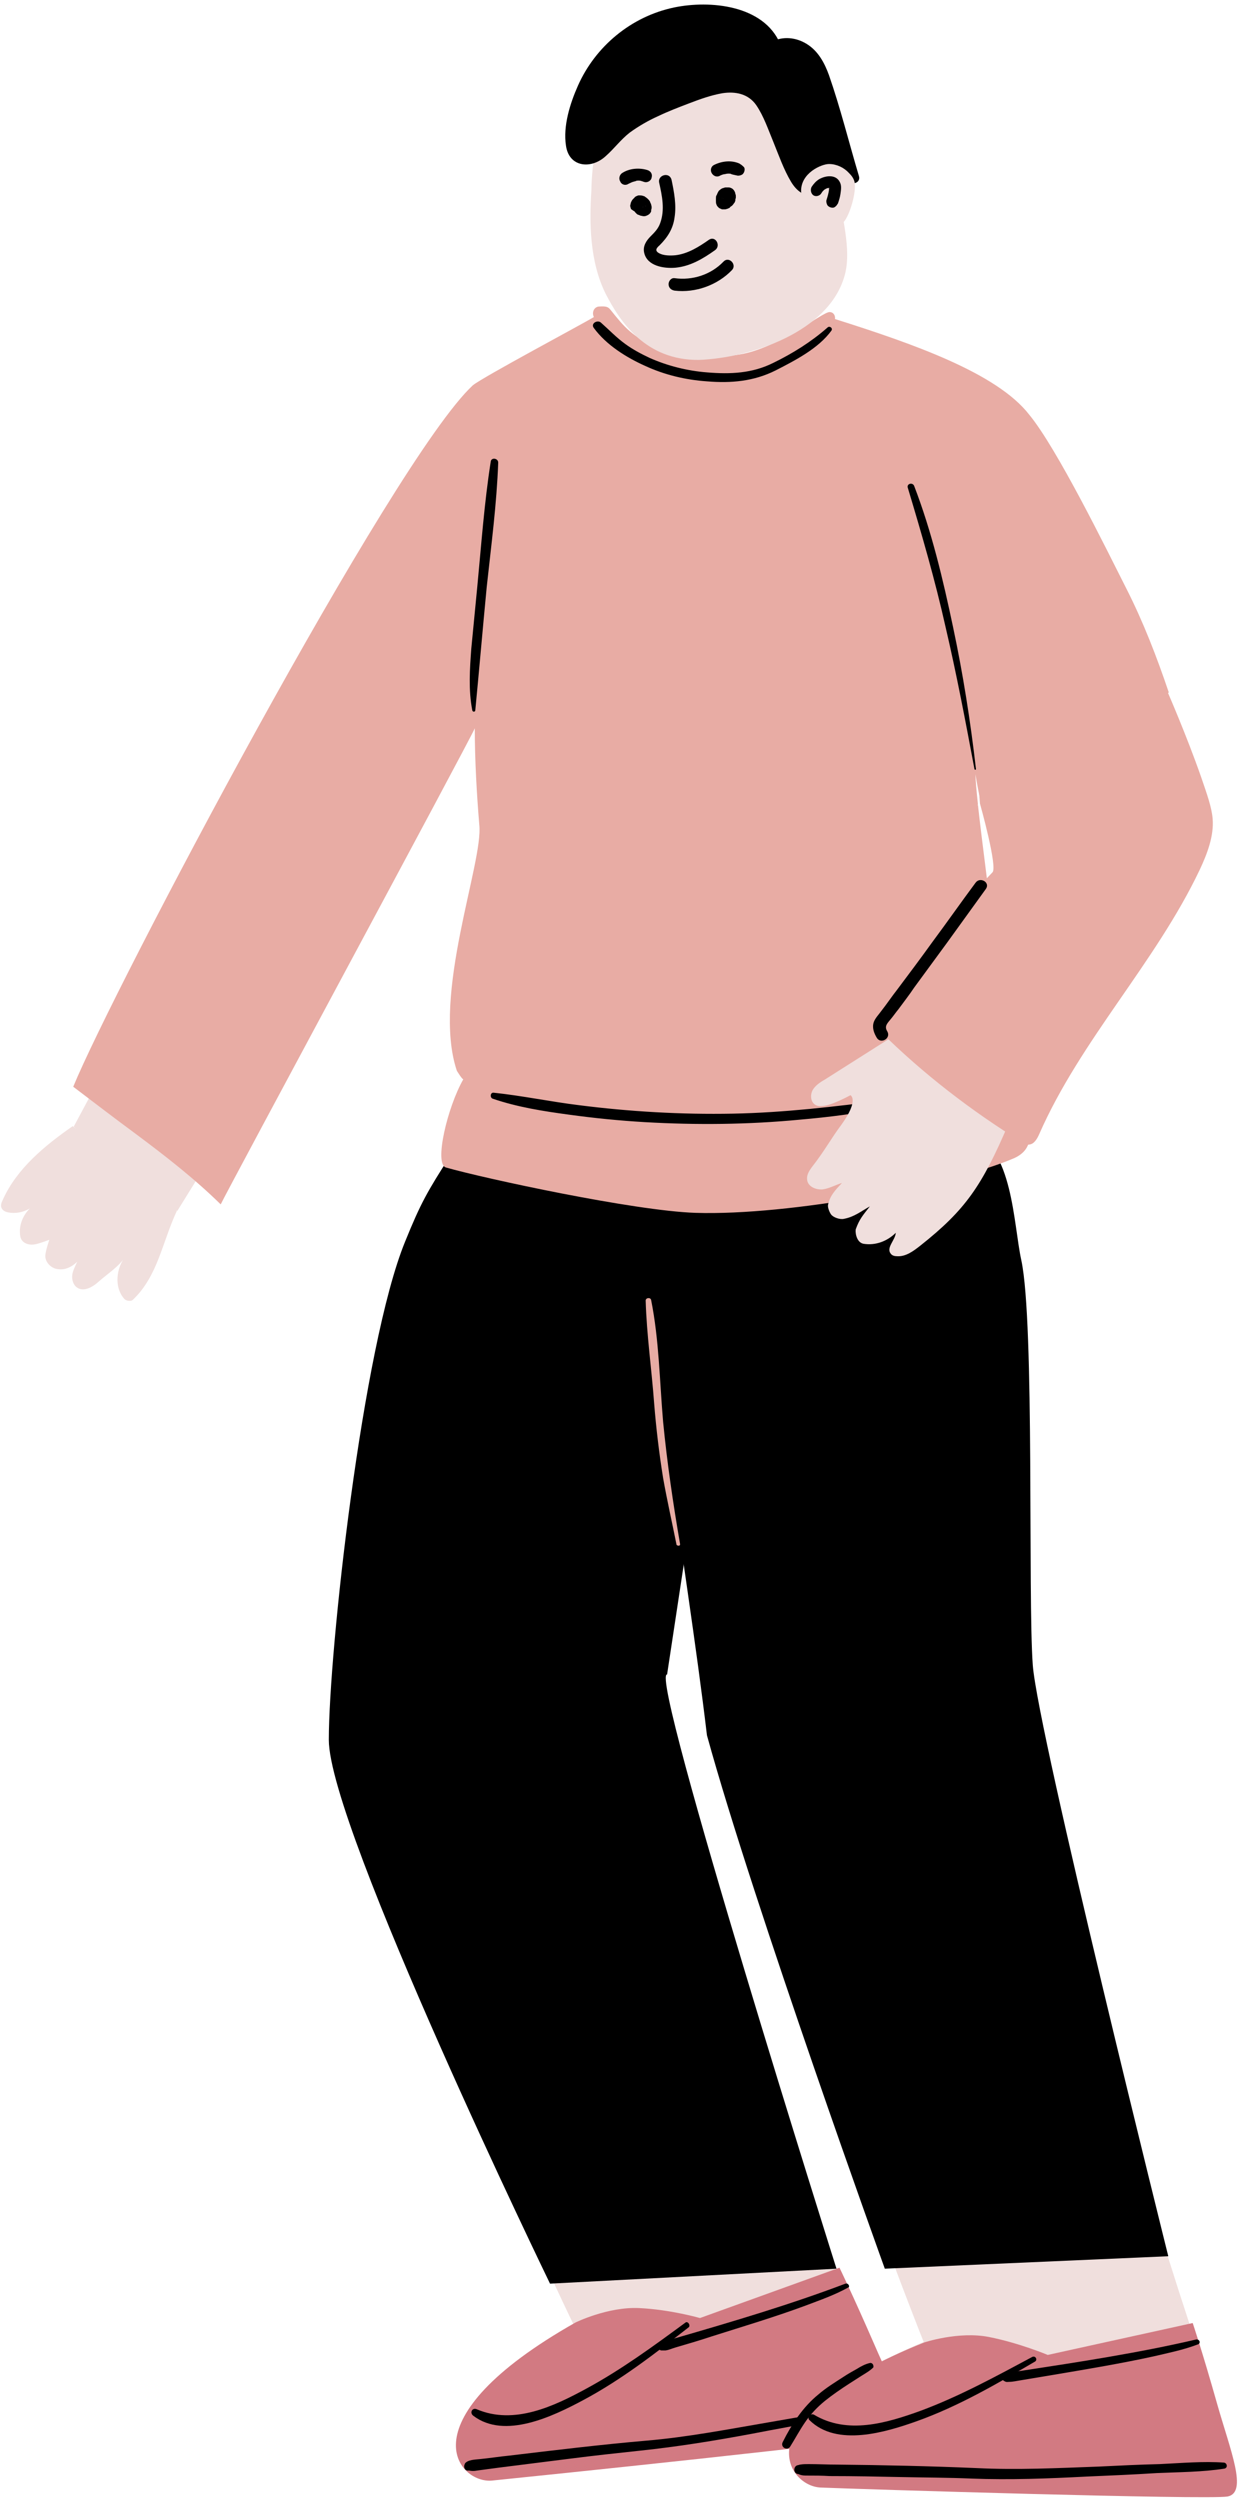 <?xml version="1.0" encoding="UTF-8" standalone="no"?><svg xmlns="http://www.w3.org/2000/svg" xmlns:xlink="http://www.w3.org/1999/xlink" fill="#000000" height="501.5" preserveAspectRatio="xMidYMid meet" version="1" viewBox="-0.4 -0.9 250.5 501.5" width="250.5" zoomAndPan="magnify"><g><g><g><g id="change1_8"><path d="M35.1,242c-1.4,3-2.4,6.3-3.6,9.4c-1.2,3.1-2.8,6.2-5.3,8.5c-0.2,0.2-1.2,0.3-1.7-0.3 c-2-2.3-1.6-6.1,0.3-8.5c-1.2,2-3.6,3.5-5.4,5.1c-1.2,1.1-3,2.1-4.3,1.2c-0.8-0.5-1.1-1.6-1-2.5c0.1-0.9,0.6-1.8,1-2.7 c-1,1-2.4,1.7-3.8,1.5c-1.4-0.1-2.7-1.4-2.6-2.8c0.1-1.1,0.8-3.1,0.8-3.1s-1.8,0.7-2.8,0.9c-1,0.2-2.1,0-2.7-0.8 c-0.3-0.4-0.4-1-0.4-1.5c-0.1-1.8,0.7-3.6,2-4.9c-1.3,0.8-2.9,1.1-4.4,0.8c-0.5-0.1-0.9-0.3-1.2-0.7c-0.4-0.6-0.1-1.3,0.2-1.9 c2.8-6.2,8.4-10.8,14-14.7L35.1,242z" fill="#f0dfdd"/></g><g id="change1_2"><path d="M92.1,144c-18.3,33.4-36.8,65.7-56.9,98c-7.9-2.9-20.8-16.9-20.8-16.9s14.4-26.6,21.5-42.1 c9.8-21.4,22-41.6,34.2-61.8c7.5,7.4,15,14.9,22.4,22.3" fill="#f0dfdd"/></g><g><g id="change1_4"><path d="M78.6,275.7c0,0-18.3,52-6.6,87.3c15.2,45.6,43.1,103.2,43.1,103.2s-11.2,5.4-15.1,10.1 c-0.9,1.1-1.7,3-0.4,3.7c0.4,0.2,0.9,0.2,1.4,0.2c24.6-1.1,49.2-3,73.6-5.9c-2.2-4.6-47.9-132.7-47.9-132.7l18.6-59.1 L78.6,275.7z" fill="#f0dfdd"/></g></g><g><g id="change1_1"><path d="M136.1,287.2c7.6,17,4.1,39.7,13.3,75.7c11.9,46.6,35.6,106,35.6,106s-11.5,4.6-15.8,9 c-1,1-1.9,2.9-0.7,3.7c0.4,0.3,0.9,0.3,1.4,0.3c24.6,0.7,49.3,0.5,73.9-0.6c-1.9-4.7-27.6-81.1-38.3-135.7 c-7.8-39.7-1.1-61.3-3-68L136.1,287.2z" fill="#f0dfdd"/></g></g><g id="change2_1"><path d="M206.9,333.1c1,13.6,27.2,118.6,27.2,118.6l-56.9,2.5c0,0-26.3-72.8-35.7-107 c-4.2-35.4-13.3-84.6-14.1-120.3c0.1,2.6,32.2,2.7,35.3,2.5c8.9-0.4,23.4-6.1,31.8-3.1c8.4,3,8.5,18.3,10.1,25.6 C207.3,264.5,205.9,319.5,206.9,333.1z" fill="#000000"/></g><g id="change2_17"><path d="M133.5,335c-3.8-0.4,34,119.2,34,119.2l-57.5,3c0,0-44.4-91.5-44.4-109.1s6.7-78.8,15.3-99.9 c3.2-7.9,4.5-10.1,9.1-17.3c17.4,7.7,39,10.3,57.6,13.2c-4.2,25-6.2,41.5-10.4,66.5L133.5,335z" fill="#000000"/></g><g id="change3_1"><path d="M136.1,308.8c-1.4-8.1-2.6-16.3-3.4-24.5c-0.7-8.1-0.8-16.4-2.4-24.4c-0.1-0.6-1.1-0.5-1.1,0.1 c0.2,6.9,1.2,13.8,1.7,20.6c0.4,5,1,10,1.8,15c0.8,4.5,1.8,8.9,2.7,13.4C135.7,309.3,136.2,309.2,136.1,308.8L136.1,308.8z" fill="#e8aca4"/></g><g id="change2_2"><path d="M156.3,71.2c-4.5,1.8-9.3,2.8-14.2,2.9c-2.5,0-4.9-0.1-7.4-0.5c-2.2-0.4-4.5-1-6.1-2.5 c-0.7-0.6-1.7,0.4-1.1,1.1c3.3,3.5,9.3,3.6,13.8,3.6c5.3-0.1,10.5-1.4,15.3-3.5C157.2,71.9,156.8,71,156.3,71.2L156.3,71.2z" fill="#000000"/></g><g id="change3_2"><path d="M91.3,213.9c-5.1-15.2,5.4-41.9,4.5-49.4c-0.5-6-0.9-12.9-0.9-19.3c-1.2,2.8-49.7,92.7-51,95.5 c-5.3-5.2-11.1-9.7-17-14.1c-4.2-3.1-8.4-6.3-12.6-9.5c7.9-19.3,64.1-125.8,80.2-140.7c1.9-1.6,22.2-12.4,24.3-13.7 c-0.4-0.8-0.1-1.9,0.9-2.1c1.5-0.1,1.9,0,2.4,0.6c2.9,3.6,4.1,5.2,10,8.1c2.2,1.1,11.3,1.7,16,0.9c7.9-1.3,16.5-8.5,18-8.5 c0.8,0,1.2,0.7,1.1,1.4c15.5,4.9,32.5,10.8,39,19.2c5.6,6.8,15.5,27,19.5,34.9c3.4,6.7,6.1,13.7,8.5,20.8 c-4.3,3.6-8.9,6.9-13.6,9.9c-3.4,2.1-6.9,4.1-10.4,6c-1.7,0.9-3.5,1.8-5.2,2.7c-2.4,1.4-4.9,3-7.7,3.5c-0.3,0-0.5,0.2-0.8,0.2 c-0.4-2-0.8-3.9-1.1-5.9c0,1.2,0.2,3.3,0.5,6.1c-0.1,0.1-0.2,0.2,0,0.1c0,0,0,0,0,0c1.5,13.9,6,43.7,4.9,51.5c0,0,0,0,0,0 c1.3,5.7,10.2,16,2.2,19.4c-12.7,5.4-44.9,11.5-63.8,10.9c-12.3-0.4-42.4-6.9-50.1-9.1c-2.4-0.7,0.3-12.1,3.5-17.7 C92.4,215.7,91.3,213.9,91.3,213.9z" fill="#e8aca4"/></g><g id="change2_3"><path d="M95,141.6c0.8-8.3,1.5-16.5,2.3-24.8c0.9-8.3,2-16.6,2.3-24.9c0-0.9-1.4-1.1-1.5-0.2 c-1.3,8.3-1.9,16.8-2.7,25.1c-0.4,4.1-0.8,8.3-1.2,12.4c-0.3,4.1-0.6,8.3,0.2,12.4C94.5,142,95,141.9,95,141.6L95,141.6z" fill="#000000"/></g><g id="change2_4"><path d="M195.5,153.4c-1.1-9.6-2.6-19.1-4.6-28.5c-2-9.5-4.3-19.2-7.8-28.3c-0.3-0.8-1.5-0.5-1.3,0.3 c2.8,9.3,5.5,18.6,7.6,28c2.2,9.4,4,18.9,5.8,28.5C195.3,153.6,195.5,153.5,195.5,153.4L195.5,153.4z" fill="#000000"/></g><g id="change1_7"><path d="M229.9,141.4c5.5,10.7,4.3,9.3,9.7,20c0.6,1.1,1.2,2.3,1.1,3.6c0,1.4-0.8,2.7-1.6,3.9 c-11.8,19-23.7,38-37.2,55.7c-0.3,0.4-0.7,0.9-1.2,0.8c-0.4,0-0.7-0.2-0.9-0.4c-7.3-5.7-14.2-11.8-20.6-18.4 c7.8-10.7,15.3-21.5,22.8-32.3c0.9-1.3,1.8-2.7,2-4.2c0.2-1.6-0.5-3.2-1.1-4.7c-1.3-3.2-2.6-6.3-2.6-6.3s5.3-2.9,14.9-8.4 C221.4,147,229.9,141.4,229.9,141.4z" fill="#f0dfdd"/></g></g><g><g id="change4_1"><path d="M168.1,454c0,0,2.6,5.3,7,15.4c3.9,9.1,8.5,16.8,4.5,18.1c-4,1.3-74.3,8.5-81.2,9.2 c-6.9,0.7-17.9-12.1,16.7-31.7c0,0,6.5-3.2,12.8-2.9s12.2,2,12.2,2L168.1,454z" fill="#d27a82"/></g><g id="change2_13"><path d="M137.2,465c-6.4,4.7-12.8,9.4-19.8,13.2c-6.6,3.6-14.6,7.4-22.1,4.2c-0.9-0.4-1.5,0.7-0.7,1.3 c6.3,4.8,16,0.1,22-3.1c7.7-4.1,14.5-9.4,21.3-14.7C138.2,465.4,137.6,464.7,137.2,465L137.2,465z" fill="#000000"/></g><g id="change2_14"><path d="M178.1,481c-4,0.2-8,1.2-12,1.9c-4,0.7-8.1,1.4-12.1,2.1c-8.2,1.4-16.4,3-24.7,3.7c-9.2,0.8-18.3,1.9-27.5,3 c-2,0.2-3.9,0.5-5.9,0.7c-0.9,0.1-2.4,0.1-3,0.9c0.3-0.1,0.5-0.3,0.8-0.4c0,0-0.1,0-0.1,0c-1.1,0.1-1.1,1.9,0,1.8 c0.3,0-1.1-0.3-0.3-0.1c0.1,0,0.3,0.1,0.5,0.1c0.5,0.1,1,0.1,1.5,0c1.5-0.2,3-0.4,4.5-0.6c4.8-0.6,9.5-1.2,14.3-1.8 c4.7-0.6,9.3-1.1,14-1.6c7.6-0.8,15-2,22.5-3.4c4.6-0.9,9.2-1.7,13.9-2.6c4.6-0.9,9.4-1.4,13.8-2.8 C178.9,481.9,178.8,480.9,178.1,481L178.1,481z" fill="#000000"/></g><g id="change2_15"><path d="M169.3,457.2c-11.1,4.2-22.6,7.6-34,10.9c-0.8,0.2-1.6,0.5-2.4,0.7c-0.3,0.1-0.6,0.2-0.9,0.4 c0,0-0.1,0.1-0.1,0.1c-0.4,0.3,0.1-0.1,0.2-0.1c-0.8,0.2-0.5,1.6,0.4,1.3c-0.3,0.1-0.6,0-0.2,0.1c0.3,0,0.6,0,0.9,0 c0.7-0.1,1.3-0.4,2-0.6c2.4-0.7,4.8-1.4,7.2-2.2c6.3-2,12.7-3.9,18.9-6.2c2.9-1.1,5.8-2.1,8.5-3.6 C170.3,457.9,169.9,457,169.3,457.2L169.3,457.2z" fill="#000000"/></g></g><g><g id="change4_2"><path d="M239,465.1c0,0,1.9,5.6,4.9,16.2c2.7,9.5,6.2,17.8,2.1,18.6c-4.1,0.7-74.8-1.5-81.7-1.8 c-6.9-0.3-16.1-14.3,20.8-29.1c0,0,6.9-2.3,13-1.1s11.8,3.6,11.8,3.6L239,465.1z" fill="#d27a82"/></g><g id="change2_22"><path d="M206.8,471.9c-7.3,3.9-14.6,7.9-22.4,10.8c-6.9,2.5-14.7,4.8-21.4,0.8c-0.7-0.4-1.5,0.6-0.9,1.1 c5.5,5.4,15.3,2.4,21.5,0.2c8.4-3,16.1-7.5,23.8-12C207.9,472.4,207.4,471.6,206.8,471.9L206.8,471.9z" fill="#000000"/></g><g id="change2_23"><path d="M245.3,493.1c-4.2-0.3-8.6,0.1-12.9,0.3c-4.1,0.1-8.2,0.3-12.3,0.5c-8.2,0.3-16.3,0.7-24.5,0.3 c-9.3-0.4-18.7-0.6-28-0.7c-1.9,0-3.8-0.1-5.7-0.1c-0.6,0-1.1,0-1.7,0.1c-0.1,0-0.3,0.1-0.4,0.1c-0.9,0.3,0.1,0,0.1,0 c-1.1,0-1.2,1.8,0,1.8c0.2,0-1.1-0.4-0.3-0.1c0.2,0.1,0.3,0.1,0.5,0.2c0.5,0.2,1,0.2,1.5,0.2c1.5,0,3,0,4.5,0.1 c4.8,0,9.6,0.1,14.4,0.2c4.7,0.1,9.4,0.1,14.1,0.3c7.7,0.3,15.4,0,23.1-0.4c4.7-0.2,9.4-0.4,14.1-0.7c4.5-0.2,9.2-0.2,13.6-0.9 C246.1,494.1,245.9,493.2,245.3,493.1L245.3,493.1z" fill="#000000"/></g><g id="change2_24"><path d="M239.7,468.4c-11.6,2.7-23.4,4.5-35.2,6.3c-0.8,0.1-1.7,0.2-2.5,0.4c-0.4,0.1-0.6,0.2-0.9,0.4 c0,0-0.1,0.1-0.1,0.1c-0.4,0.3,0.2-0.1,0.2-0.1c-0.9,0.1-0.5,1.4,0.4,1.3c-0.2,0-0.7-0.1-0.3,0c0.3,0.2,0.6,0.1,0.9,0.1 c0.7,0,1.5-0.2,2.2-0.3c2.4-0.4,4.8-0.8,7.2-1.2c6.5-1.1,13.1-2.2,19.5-3.6c3-0.7,6-1.3,8.9-2.4 C240.7,469.2,240.4,468.3,239.7,468.4L239.7,468.4z" fill="#000000"/></g></g><g id="change2_5"><path d="M165.7,64.8c-3.3,2.9-7,5.2-10.9,7.1c-4.2,2.1-8.6,2.3-13.3,1.9c-3.9-0.3-7.9-1.3-11.5-2.9 c-1.7-0.8-3.4-1.7-4.9-2.8c-1.8-1.3-3.2-2.8-4.9-4.3c-0.7-0.6-2.1,0.2-1.4,1.1c2.5,3.4,6.5,5.9,10.3,7.6c3.9,1.8,8.1,2.8,12.4,3.1 c4.9,0.4,9.4,0,13.8-2.2c3.9-2,8.6-4.4,11.2-8C166.8,64.9,166.1,64.4,165.7,64.8L165.7,64.8z" fill="#000000"/></g><g id="change2_6"><path d="M174.3,473.1c-1,0.2-1.9,0.7-2.7,1.2c-0.9,0.5-1.8,1-2.7,1.6c-1.7,1.1-3.5,2.2-5,3.5c-3.1,2.5-5.4,6-7.2,9.6 c-0.5,1,0.9,1.8,1.5,0.9c1-1.6,1.9-3.3,3-4.9c1.1-1.6,2.4-3,4-4.3c1.5-1.2,3.1-2.3,4.8-3.4c0.8-0.5,1.7-1.1,2.5-1.6 c0.8-0.5,1.7-1,2.4-1.7C175,473.5,174.7,473.1,174.3,473.1L174.3,473.1z" fill="#000000"/></g><g id="change2_7"><path d="M177.2,219.8c-10.1,1.3-20.2,2.5-30.5,2.7c-10.3,0.2-20.7-0.4-30.9-1.7c-5.7-0.7-11.4-1.9-17.1-2.5 c-0.7-0.1-0.8,1-0.2,1.2c5,1.7,10.1,2.5,15.3,3.2c5.1,0.7,10.1,1.2,15.2,1.5c10.4,0.6,20.8,0.5,31.2-0.5 c5.7-0.5,11.5-1.2,17.1-2.4C178.2,221.1,178,219.7,177.2,219.8L177.2,219.8z" fill="#000000"/></g><g id="change1_6"><path d="M202,224.6c-5.3,12.4-8.6,17.2-17.7,24.4c-1.4,1.1-2.9,2.2-4.6,2.1c-0.5,0-1-0.1-1.3-0.5 c-1-1.2,0.9-2.7,1-4.2c-1.7,1.7-4.1,2.6-6.5,2.2c-1.5-0.3-1.7-2.6-1.5-3c0.7-1.9,1.3-2.6,2.8-4.5c-1.8,1-3.1,2.1-5.2,2.5 c-0.8,0.2-2.2-0.3-2.6-0.9c-0.3-0.4-0.7-1.4-0.6-1.9c0.4-1.9,1.5-3,2.8-4.4c-1.3,0.4-2.5,1.1-3.9,1.3c-1.4,0.1-3-0.6-3.1-2 c-0.1-0.9,0.4-1.7,0.9-2.4c2.6-3.3,3.9-5.8,6-8.6c3.6-5,1.8-5.9,1.8-5.9s-3.3,1.8-5.1,2.1c-0.7,0.1-1.4,0.2-2-0.2 c-0.9-0.6-1-1.9-0.5-2.9c0.5-0.9,1.5-1.6,2.4-2.1c5.4-3.4,8.8-5.6,14.2-9L202,224.6z" fill="#f0dfdd"/></g></g><g><g><g><g id="change1_3"><path d="M121.2,58.1c2.9,5.6,8,13.3,18.7,13.2c10.4-0.4,26-5.6,29.2-16.8c1.3-4.4,0.1-9.9-1.6-18.4 c-1.1-5.4-2.3-10.9-5-15.7C156,9.5,143.6,4.6,131.7,9.7c-4.8,1.8-7.8,6.1-9.8,10.6c-2.5,5.4-3.5,11.3-3.6,17.1 C117.9,43.6,117.9,51.5,121.2,58.1z" fill="#f0dfdd"/></g><g id="change2_8"><path d="M126.8,39.1c-0.1,0.1-0.1,0.3-0.2,0.4c0,0.1,0,0.2-0.1,0.3c0,0.1,0,0.2,0,0.3c0,0.2,0,0.3,0.1,0.5 c0,0.2,0.1,0.3,0.1,0.4c0.1,0.1,0.1,0.3,0.2,0.4c0.1,0.2,0.2,0.3,0.4,0.5c0.1,0.1,0.3,0.3,0.5,0.3c0.2,0.1,0.4,0.2,0.6,0.2 c0.3,0.1,0.6,0.1,0.9,0c0.1,0,0.1-0.1,0.2-0.1c0.1,0,0.2-0.1,0.2-0.1c0.2-0.1,0.4-0.3,0.5-0.5c0.1-0.1,0.1-0.2,0.1-0.3 c0,0,0-0.1,0-0.1c0-0.2,0.1-0.3,0.1-0.5c0-0.2,0-0.4-0.1-0.6c0-0.1,0-0.2-0.1-0.3c-0.1-0.2-0.1-0.4-0.3-0.6 c-0.1-0.1-0.1-0.2-0.2-0.2c-0.1-0.1-0.1-0.2-0.2-0.2c-0.1-0.1-0.2-0.2-0.4-0.3c0,0-0.1-0.1-0.1-0.1c-0.3-0.1-0.5-0.2-0.9-0.2 c-0.1,0-0.2,0-0.3,0c-0.1,0-0.2,0-0.3,0.1c-0.1,0-0.3,0.1-0.4,0.2c0,0-0.1,0-0.1,0.1c-0.1,0.1-0.2,0.2-0.3,0.3 c-0.1,0.1-0.2,0.2-0.3,0.4c-0.1,0.1-0.1,0.3-0.2,0.4c0,0.1,0,0.3-0.1,0.4c0,0,0,0.1,0,0.1c0,0.2,0,0.3,0.1,0.5 c0,0.2,0.1,0.3,0.3,0.4c0.2,0.2,0.6,0.4,0.9,0.4c0.3,0,0.6-0.1,0.9-0.4c0.2-0.2,0.4-0.5,0.4-0.9c0,0,0-0.1,0-0.1 c0,0.1,0,0.2,0,0.3c0,0,0-0.1,0-0.1c0,0.1-0.1,0.2-0.1,0.3c0,0,0-0.1,0.1-0.1c-0.1,0.1-0.1,0.2-0.2,0.2c0,0,0.1-0.1,0.1-0.1 c-0.1,0.1-0.2,0.1-0.2,0.2c0.1,0,0.1-0.1,0.2-0.1c-0.1,0-0.2,0.1-0.3,0.1c0.1,0,0.1,0,0.2-0.1c-0.1,0-0.2,0-0.3,0 c0.1,0,0.1,0,0.2,0c-0.1,0-0.2,0-0.3,0c0.1,0,0.1,0,0.2,0c-0.1,0-0.2-0.1-0.3-0.1c0.1,0,0.1,0.1,0.2,0.1 c-0.1-0.1-0.2-0.1-0.2-0.2c0.1,0.1,0.1,0.1,0.2,0.2c-0.1-0.1-0.1-0.2-0.2-0.2c0.1,0.1,0.1,0.2,0.2,0.3c0-0.1-0.1-0.2-0.1-0.3 c0.1,0.2,0.1,0.3,0.1,0.5c0-0.1,0-0.2,0-0.3c0,0.1,0,0.3,0,0.4c0-0.1,0-0.2,0-0.3c0,0,0,0.1,0,0.1c0-0.1,0.1-0.2,0.1-0.3 c0,0,0,0.1,0,0.1c0.1-0.1,0.1-0.2,0.2-0.2c0,0,0,0-0.1,0.1c0.1-0.1,0.2-0.1,0.2-0.2c0,0,0,0-0.1,0c0.1,0,0.2-0.1,0.3-0.1 c0,0-0.1,0-0.1,0c0.1,0,0.2,0,0.3,0c-0.1,0-0.2,0-0.2,0c0.1,0,0.2,0,0.3,0c-0.1,0-0.2,0-0.2-0.1c0.1,0,0.2,0.1,0.3,0.1 c-0.1,0-0.2-0.1-0.2-0.1c0.1,0.1,0.2,0.1,0.2,0.2c-0.1-0.1-0.1-0.1-0.2-0.2c0.1,0.1,0.1,0.2,0.2,0.2c-0.1-0.1-0.1-0.2-0.2-0.3 c0,0.1,0.1,0.2,0.1,0.3c0-0.1-0.1-0.2-0.1-0.3c0,0.1,0,0.2,0,0.3c0-0.1,0-0.2,0-0.3c0,0.1,0,0.2,0,0.3c0-0.1,0-0.2,0.1-0.2 c0,0.1-0.1,0.2-0.1,0.3c0,0,0,0,0,0c0.1-0.1,0.1-0.3,0.1-0.5c0-0.2,0-0.3,0-0.5c-0.1-0.3-0.3-0.6-0.6-0.7 c-0.3-0.2-0.6-0.2-0.9-0.1c-0.1,0-0.2,0.1-0.3,0.1C127,38.7,126.9,38.9,126.8,39.1L126.8,39.1z" fill="#000000"/></g><g id="change2_9"><path d="M135,57.4c4.2,0.5,8.6-1.1,11.5-4.1c1.1-1.1-0.6-2.9-1.7-1.7c-2.5,2.6-6.2,3.8-9.8,3.3 c-0.7-0.1-1.2,0.6-1.2,1.2C133.8,56.9,134.4,57.3,135,57.4L135,57.4z" fill="#000000"/></g><g id="change2_10"><path d="M125.7,36c0.2-0.1,0.4-0.2,0.7-0.3c-0.1,0-0.2,0.1-0.3,0.1c0.4-0.2,0.8-0.3,1.3-0.4c-0.1,0-0.2,0-0.3,0 c0.4-0.1,0.9-0.1,1.3,0c-0.1,0-0.2,0-0.3,0c0.3,0,0.5,0.1,0.8,0.2c0.6,0.2,1.4-0.2,1.5-0.9c0.2-0.7-0.2-1.3-0.9-1.5 c-1.7-0.5-3.6-0.3-5,0.6c-0.5,0.3-0.8,1.1-0.4,1.7C124.3,36.1,125.1,36.4,125.7,36L125.7,36z" fill="#000000"/></g><g id="change2_11"><path d="M144.6,38.8c0,0,0.1,0.1,0.1,0.2c0-0.1-0.1-0.2-0.1-0.3c0,0.1,0.1,0.2,0.1,0.2c0-0.1,0-0.2,0-0.3 C144.6,38.7,144.6,38.8,144.6,38.8c0,0,0-0.1,0-0.3C144.6,38.7,144.6,38.8,144.6,38.8c0,0,0-0.1,0.1-0.2c0,0.1-0.1,0.2-0.2,0.3 c0.1-0.1,0.1-0.2,0.2-0.2c-0.1,0.1-0.1,0.1-0.2,0.2c0.1-0.1,0.2-0.1,0.2-0.2C144.7,38.7,144.6,38.7,144.6,38.8 c0-0.1,0.1-0.2,0.2-0.2c-0.1,0-0.2,0.1-0.2,0.1c0.1,0,0.2,0,0.3,0c-0.1,0-0.1,0-0.2,0c0.1,0,0.2,0,0.3,0c0,0-0.1,0-0.1,0 c0.1,0,0.2,0.1,0.3,0.1c0,0,0,0-0.1,0c0.1,0.1,0.2,0.1,0.2,0.2c0,0,0,0-0.1-0.1c0.1,0.1,0.1,0.2,0.2,0.2c0,0,0-0.1-0.1-0.1 c0,0.1,0.1,0.2,0.1,0.3c0-0.1,0-0.1-0.1-0.2c0,0.1,0,0.2,0,0.3c0-0.2,0-0.4,0-0.6c0,0.1,0,0.2,0,0.3c0-0.1,0-0.3,0.1-0.4 c0,0.1-0.1,0.2-0.1,0.3c0-0.1,0.1-0.2,0.1-0.2c-0.1,0.1-0.1,0.2-0.2,0.2c0-0.1,0.1-0.1,0.2-0.2c-0.1,0.1-0.2,0.1-0.2,0.2 c0,0,0.1-0.1,0.2-0.1c-0.1,0-0.2,0.1-0.3,0.1c0.1,0,0.1,0,0.2-0.1c-0.1,0-0.2,0-0.3,0c0.1,0,0.1,0,0.2,0c-0.1,0-0.2,0-0.3,0 c0.1,0,0.1,0,0.2,0.1c-0.1,0-0.2-0.1-0.3-0.1c0.1,0,0.1,0,0.1,0.1c-0.1-0.1-0.2-0.1-0.2-0.2c0,0,0.1,0.1,0.1,0.1 c-0.1-0.1-0.1-0.2-0.2-0.2c0,0,0,0.1,0.1,0.1c0-0.1-0.1-0.2-0.1-0.3c0,0,0,0.1,0,0.1c0-0.1,0-0.2,0-0.3c0,0,0,0,0,0 c0,0.2,0,0.3,0.1,0.5c0,0.2,0.1,0.3,0.3,0.4c0.2,0.2,0.6,0.4,0.9,0.4c0.3,0,0.6-0.1,0.9-0.4c0.2-0.2,0.4-0.5,0.4-0.9 c0-0.1,0-0.3-0.1-0.4c0-0.1-0.1-0.2-0.1-0.3c0,0,0,0,0-0.1c-0.1-0.1-0.2-0.2-0.3-0.3c-0.1-0.1-0.2-0.2-0.3-0.3 c-0.2-0.1-0.3-0.2-0.5-0.2c-0.1,0-0.2,0-0.3,0c-0.1,0-0.2,0-0.3,0c-0.1,0-0.3,0-0.4,0.1c0,0-0.1,0-0.1,0 c-0.3,0.1-0.5,0.2-0.7,0.4c-0.2,0.1-0.3,0.3-0.4,0.5c-0.1,0.1-0.1,0.3-0.2,0.4c0,0.1,0,0.1-0.1,0.2c-0.1,0.2-0.1,0.4-0.1,0.7 c0,0.1,0,0.2,0,0.4c0,0.2,0,0.5,0.1,0.7c0.1,0.3,0.2,0.4,0.4,0.6c0.1,0.1,0.2,0.2,0.3,0.2c0.1,0.1,0.3,0.1,0.4,0.2 c0,0,0.1,0,0.1,0c0.1,0,0.3,0,0.4,0c0.2,0,0.3,0,0.5-0.1c0,0,0.1,0,0.1,0c0.1-0.1,0.3-0.1,0.4-0.2c0,0,0.1,0,0.1-0.1 c0.1-0.1,0.2-0.2,0.4-0.3c0.1-0.1,0.3-0.3,0.4-0.5c0,0,0.1-0.1,0.1-0.1c0.1-0.1,0.1-0.3,0.2-0.4c0-0.1,0-0.1,0-0.2 c0-0.2,0.1-0.3,0.1-0.5c0-0.1,0-0.1,0-0.2c0-0.2,0-0.3-0.1-0.5c0-0.2-0.1-0.4-0.2-0.6c-0.2-0.3-0.4-0.5-0.7-0.6 c-0.2-0.1-0.3-0.1-0.5,0c-0.2,0-0.3,0.1-0.5,0.1c-0.3,0.2-0.5,0.4-0.6,0.7C144.4,38.2,144.4,38.6,144.6,38.8L144.6,38.8z" fill="#000000"/></g><g id="change2_12"><path d="M148,31.9c-1.6-0.7-3.5-0.5-5.1,0.3c-0.6,0.3-0.8,1.1-0.4,1.7c0.4,0.6,1.1,0.8,1.7,0.4 c0.1-0.1,0.2-0.1,0.3-0.1c-0.1,0-0.2,0.1-0.3,0.1c0.4-0.2,0.8-0.3,1.3-0.3c-0.1,0-0.2,0-0.3,0c0.4-0.1,0.9-0.1,1.3,0 c-0.1,0-0.2,0-0.3,0c0.4,0.1,0.8,0.2,1.3,0.3c0.3,0.1,0.7,0,0.9-0.1c0.3-0.1,0.5-0.4,0.6-0.7c0.1-0.3,0.1-0.7-0.1-0.9 C148.5,32.2,148.3,32.1,148,31.9L148,31.9z" fill="#000000"/></g></g></g><g id="change2_18"><path d="M131.9,35.7c0.6,2.7,1.2,5.5,0.2,8.2c-0.4,1.1-1.1,1.8-1.9,2.6c-0.9,0.9-1.6,2-1.3,3.3c0.6,2.7,4,3.2,6.3,3 c3-0.3,5.5-1.8,7.9-3.5c1.3-0.9,0.1-3-1.2-2.1c-2,1.4-4.2,2.8-6.7,3.1c-1,0.1-2.4,0.1-3.3-0.4c-0.9-0.5-0.6-1,0.1-1.6 c1.6-1.6,2.7-3.3,3-5.6c0.4-2.5-0.1-5.1-0.6-7.5C134,33.5,131.6,34.2,131.9,35.7L131.9,35.7z" fill="#000000"/></g><g fill="#000000" id="change5_1"><path d="M170.8,34.7c-1.7-5.9-3.5-11.7-5.2-17.6c-0.7-2.5-1.6-5.2-3.3-7.1c-1.8-1.9-4.9-2.9-7.1-1.5 c-1.5-3.8-5.6-6-9.7-6.8c-7.4-1.5-15.3,0.5-21.2,5.2s-9.5,12-9.9,19.5c-0.1,1.6,0.1,3.4,1.4,4.2c1.1,0.7,2.6,0.4,3.7-0.3 s1.9-1.8,2.7-2.7c4.4-4.9,10.8-7.3,16.9-9.5c3.9-1.4,8.6-2.7,11.8-0.2c1.6,1.3,2.5,3.2,3.3,5.1c1.5,3.5,3,7.1,4.6,10.6 c0.8,1.8,2.2,3.9,4.1,3.5c0.2-1,0.3-2,0.5-3.1c1,0.4,1.5,1.5,2.3,2.1c0.8,0.7,2.3,0.9,2.8,0c0.2-0.3,0.2-0.7,0.2-1.1 c0-1.3,0-2.7-0.1-4c0.3,0.8,0.7,1.5,1,2.3"/><path d="M172,34.4c-2-6.7-3.7-13.6-6-20.2c-0.9-2.5-2.2-4.9-4.5-6.3c-2.1-1.3-4.8-1.6-7-0.4 c0.6,0.1,1.1,0.3,1.7,0.4c-3.3-7.8-14.1-8.8-21.3-7.3c-8.6,1.8-15.8,7.8-19.3,15.7c-1.6,3.6-3,8.1-2.4,12c0.6,4.4,5.1,4.8,8,2.1 c1.7-1.5,3-3.3,4.8-4.7c1.8-1.3,3.7-2.4,5.7-3.3c2.1-1,4.2-1.8,6.3-2.6c2.1-0.8,4.3-1.6,6.6-2c2.6-0.4,5.2,0.1,6.8,2.4 c1.5,2.2,2.4,4.9,3.4,7.3c1.1,2.7,2.1,5.6,3.6,8.1c1.1,1.8,2.6,3,4.8,2.7c0.4-0.1,0.8-0.5,0.9-0.9c0.2-1,0.3-2,0.5-3.1 c-0.6,0.2-1.2,0.5-1.8,0.7c1.8,1.1,3,3.8,5.6,2.7c2.4-1,1.5-4.8,1.5-6.8c-0.8,0.2-1.5,0.4-2.3,0.6c0.3,0.8,0.7,1.5,1,2.3 c0.6,1.4,2.7,0.2,2.1-1.2c-0.3-0.8-0.7-1.5-1-2.3c-0.5-1.2-2.3-0.5-2.3,0.6c0,0.8,0.4,4.3-0.2,4.5c-0.5,0.2-1.3-0.9-1.6-1.2 c-0.5-0.5-1-1-1.6-1.3c-0.6-0.4-1.7-0.1-1.8,0.7c-0.2,1-0.3,2-0.5,3.1c0.3-0.3,0.6-0.6,0.9-0.9c-1.8,0.3-2.9-3.4-3.4-4.6 c-1-2.2-1.9-4.5-2.9-6.7c-1.5-3.4-2.8-7.3-6.6-8.8c-3.5-1.3-7.5-0.1-10.9,1.1c-3.5,1.3-7,2.6-10.3,4.3c-1.7,0.9-3.2,1.9-4.7,3.1 c-1.5,1.2-2.7,2.8-4.1,4.1c-0.7,0.7-1.7,1.5-2.8,1.2c-1-0.3-1.2-1.4-1.3-2.3c-0.1-2,0.3-4.1,0.8-6c2-7.5,7.2-14,14.4-17.1 c4.2-1.8,8.9-2.5,13.4-1.7c4,0.6,8.2,2.5,9.9,6.4c0.3,0.6,1.2,0.7,1.7,0.4c2.1-1.2,4.6,0,6,1.7c1.6,2,2.3,4.6,3,7.1 c1.6,5.6,3.3,11.1,4.9,16.7C170.1,36.6,172.5,35.9,172,34.4L172,34.4z"/></g><g id="change1_5"><path d="M160.4,37.5c-0.1-3.7,4.1-5.5,5.6-5.5c1.5,0,3,0.7,4,1.8c0.5,0.5,0.9,1,1.1,1.7c0.5,1.9-0.9,6.8-2.2,8.2 c-1.3,1.4-2.8,0-2.3,1.9C166.6,45.5,160.4,39.3,160.4,37.5z" fill="#f0dfdd"/></g><g id="change2_19"><path d="M164.5,37.8c0.1-0.1,0.1-0.2,0.2-0.3C164.7,37.6,164.6,37.6,164.5,37.8c0.2-0.3,0.4-0.5,0.6-0.7 c-0.1,0.1-0.2,0.1-0.2,0.2c0.2-0.2,0.4-0.3,0.7-0.4c-0.1,0-0.2,0.1-0.3,0.1c0.2-0.1,0.4-0.2,0.7-0.2c-0.1,0-0.2,0-0.3,0 c0.2,0,0.3,0,0.5,0c-0.1,0-0.2,0-0.3,0c0.1,0,0.2,0,0.3,0.1c-0.1,0-0.2-0.1-0.3-0.1c0.1,0,0.2,0.1,0.2,0.1 c-0.1-0.1-0.2-0.1-0.2-0.2c0.1,0.1,0.1,0.1,0.2,0.2c-0.1-0.1-0.1-0.2-0.2-0.2c0,0.1,0.1,0.1,0.1,0.2c0-0.1-0.1-0.2-0.1-0.3 c0,0.1,0.1,0.2,0.1,0.3c0-0.1,0-0.2,0-0.3c0,0.3,0,0.6,0,0.9c0-0.1,0-0.2,0-0.3c-0.1,0.7-0.3,1.4-0.5,2c-0.1,0.3,0,0.7,0.1,0.9 c0.1,0.3,0.4,0.5,0.7,0.6c0.3,0.1,0.7,0.1,0.9-0.1c0.3-0.2,0.4-0.4,0.6-0.7c0.2-0.6,0.4-1.2,0.5-1.9c0.1-0.8,0.3-1.7-0.2-2.5 c-0.8-1.4-2.7-1.2-4-0.5c-0.7,0.4-1.2,1-1.6,1.6c-0.3,0.6-0.1,1.4,0.4,1.7C163.4,38.6,164.2,38.4,164.5,37.8L164.5,37.8z" fill="#000000"/></g><g id="change2_20"><path d="M153.4,9.9c-2,1.9-3.6,4.2-4.6,6.8c-0.2,0.6,0.3,1.4,0.9,1.5c0.7,0.2,1.3-0.2,1.5-0.9c0-0.1,0.1-0.1,0.1-0.2 c0.1-0.3-0.1,0.1,0,0c0.1-0.1,0.1-0.3,0.2-0.4c0.1-0.3,0.3-0.5,0.4-0.8c0.3-0.6,0.6-1.1,1-1.6c0.1-0.1,0.2-0.2,0.2-0.3 c0.1-0.1,0.1-0.1,0.2-0.2c0.1-0.1,0.1-0.1,0,0c0.2-0.2,0.4-0.5,0.6-0.7c0.4-0.5,0.9-0.9,1.3-1.3c0.5-0.4,0.5-1.3,0-1.7 C154.7,9.4,153.9,9.4,153.4,9.9L153.4,9.9z" fill="#000000"/></g><g id="change2_21"><path d="M137.1,9.4c-6.4,3.2-13.2,7-15.9,14.1c-0.6,1.5,1.8,2.1,2.4,0.7c2.4-6.4,9-9.7,14.7-12.6 C139.7,10.8,138.5,8.7,137.1,9.4L137.1,9.4z" fill="#000000"/></g></g><g id="change3_3"><path d="M176.4,206.1c8.5,8.4,18.1,15.8,28.3,22.1c0.5,0.3,1,0.6,1.5,0.5c1-0.1,1.6-1.2,2-2.1 c8.3-18.9,23.3-34.3,32.2-53c1.5-3.2,2.9-6.8,2.6-10.3c-0.2-2.3-1.1-4.8-2.3-8.3c-2.9-8.3-6.7-17-6.7-17s-4.3-3.6-4.6-3.7 c-0.3-0.1-0.6,0-0.9,0.2c-10.4,5.1-20.6,10.5-30.7,16.1c-0.7,0.4-1.5,0.9-1.8,1.6c-0.3,0.7,0.3,8.1,0.3,8.1s3.6,12.8,2.5,13.8 c-9.1,9.3-22.3,31.7-22.3,31.7" fill="#e8aca4"/></g><g id="change2_16"><path d="M177.7,206c-0.7-1.1,0.1-1.7,0.8-2.6c0.5-0.6,0.9-1.2,1.4-1.8c1.1-1.5,2.2-2.9,3.2-4.4c2.2-3,4.4-6,6.6-9 c2.6-3.6,5.2-7.2,7.8-10.8c0.9-1.3-1.2-2.5-2.1-1.2c-2.9,3.9-5.7,7.9-8.6,11.8c-2.3,3.2-4.7,6.4-7.1,9.6c-1.1,1.4-2.1,2.9-3.2,4.3 c-0.5,0.7-1.2,1.4-1.5,2.2c-0.4,1.1,0,2.2,0.6,3.2C176.4,208.6,178.5,207.4,177.7,206L177.7,206z" fill="#000000"/></g></g></svg>